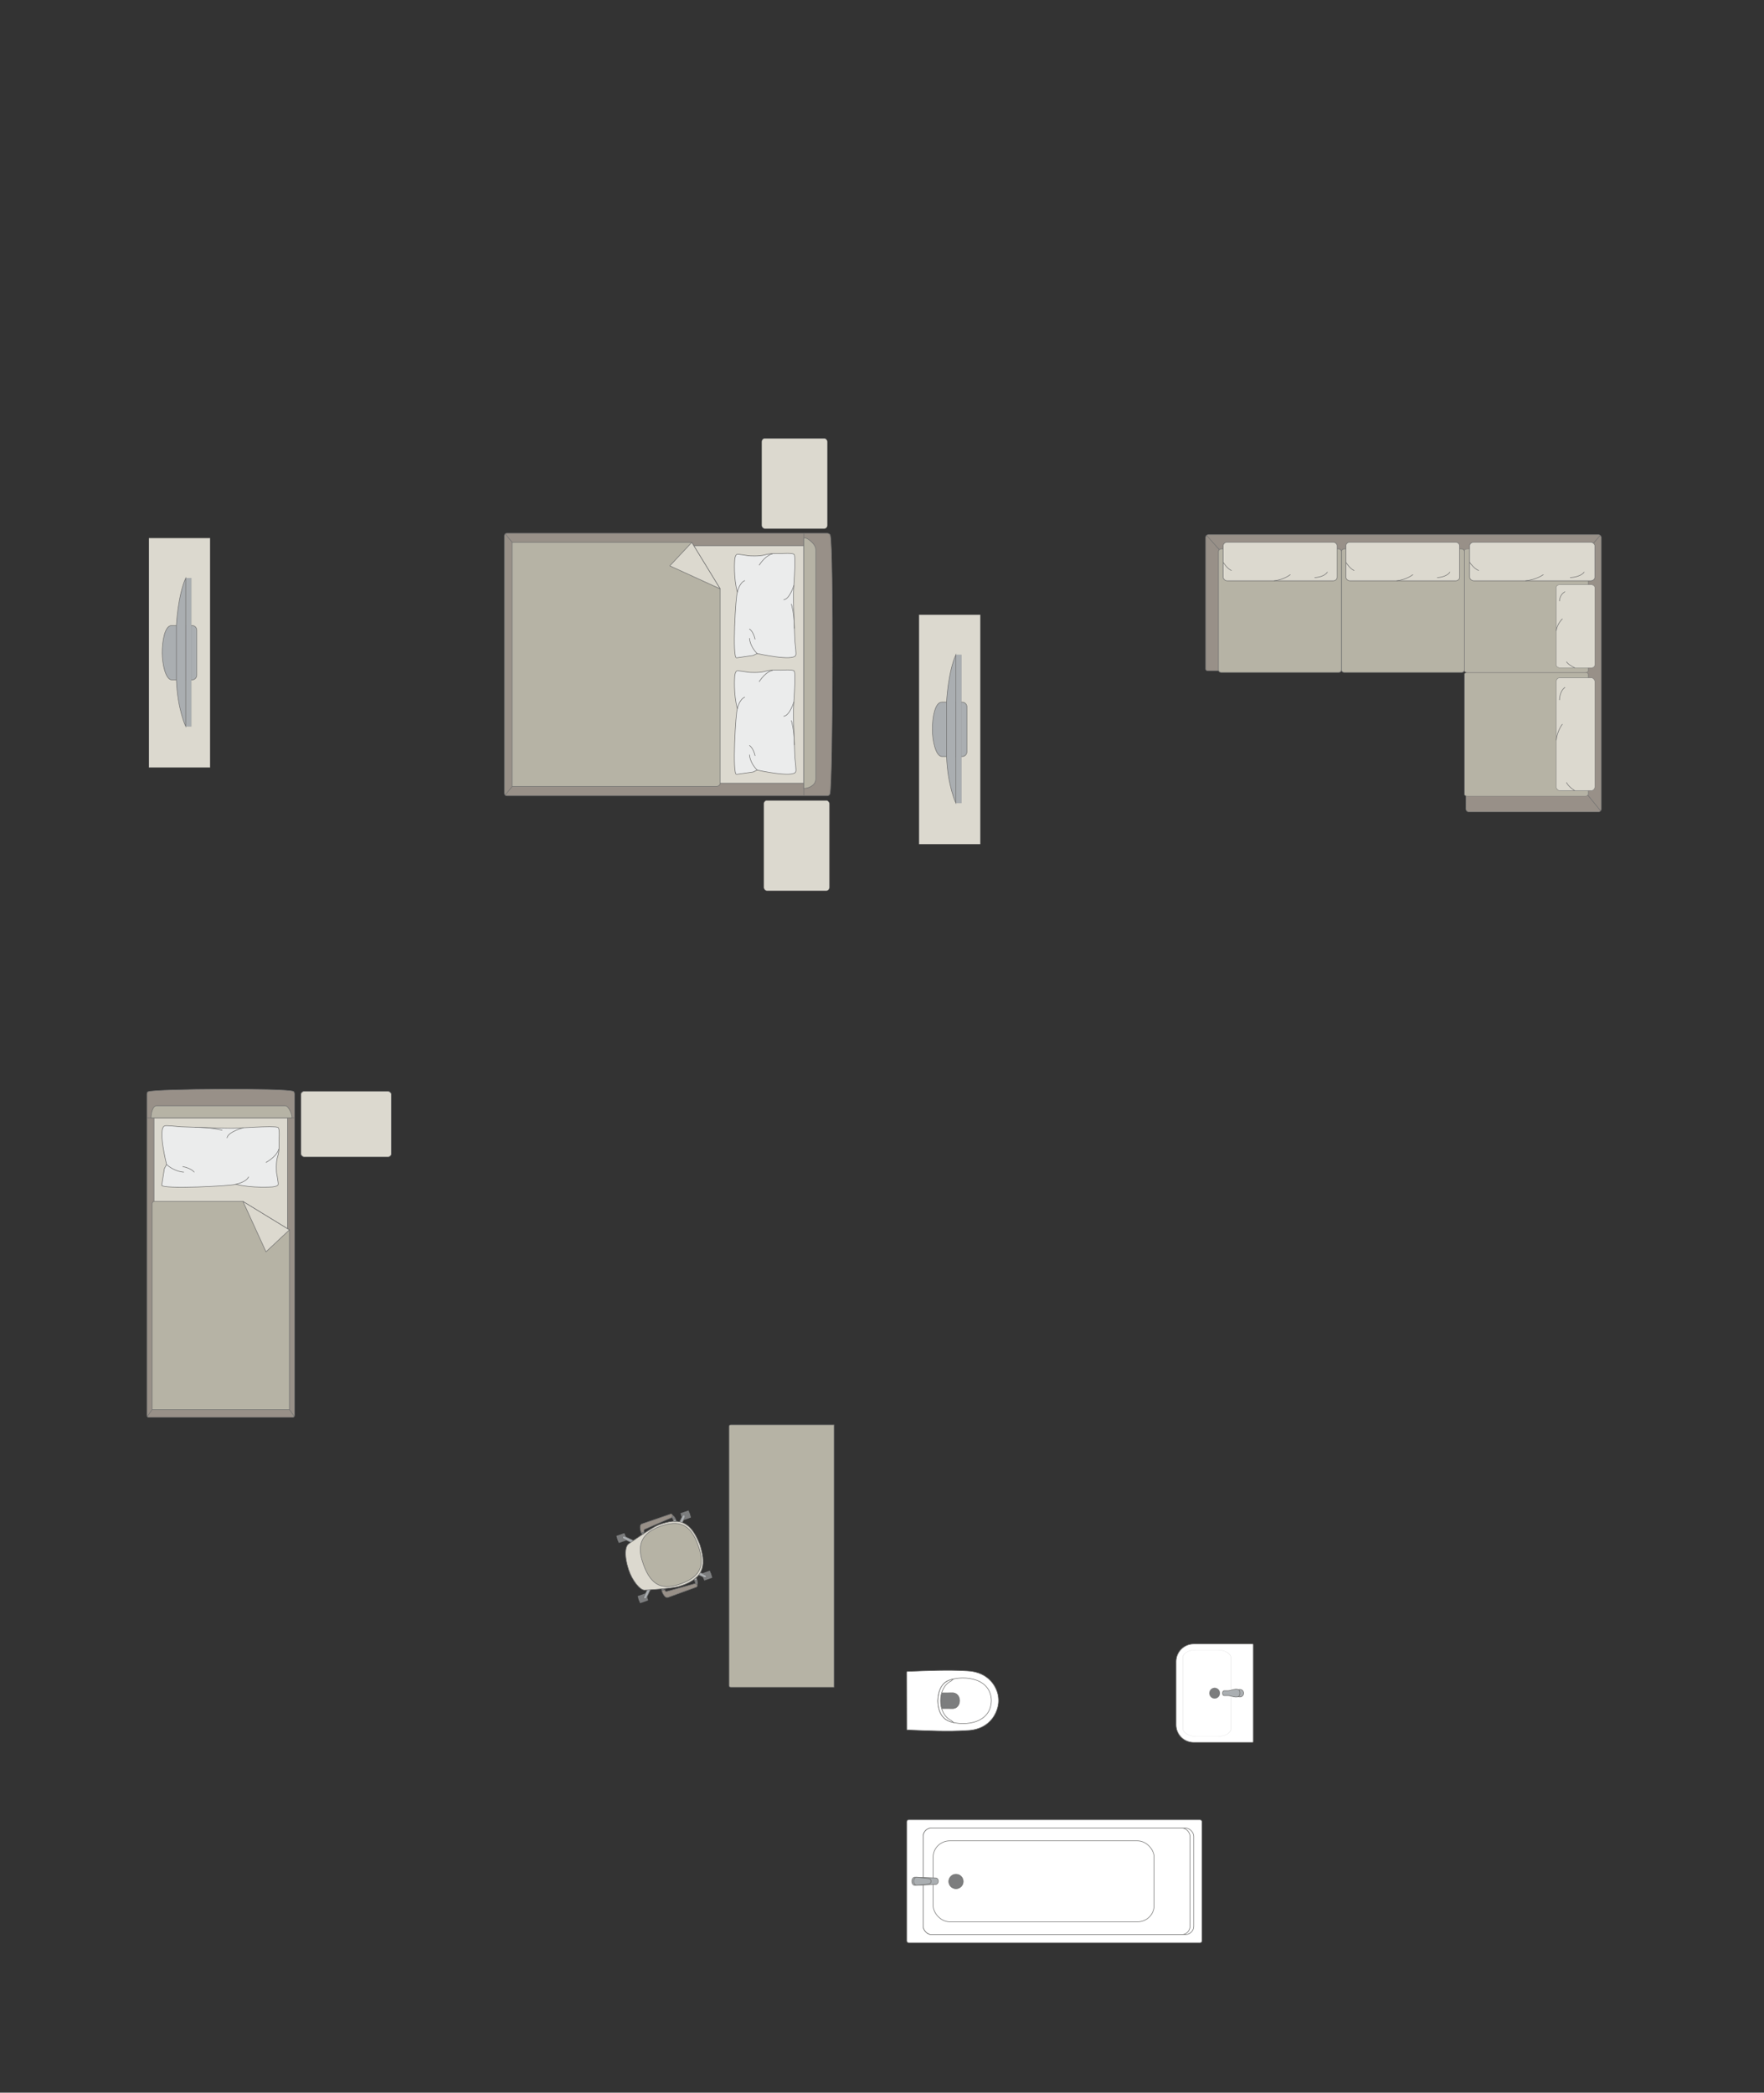 <?xml version="1.0" encoding="UTF-8"?>
<!DOCTYPE svg PUBLIC "-//W3C//DTD SVG 1.1//EN" "http://www.w3.org/Graphics/SVG/1.1/DTD/svg11.dtd">
<!-- Creator: CorelDRAW -->
<svg xmlns="http://www.w3.org/2000/svg" xml:space="preserve" width="107.557mm" height="127.585mm" version="1.1" style="shape-rendering:geometricPrecision; text-rendering:geometricPrecision; image-rendering:optimizeQuality; fill-rule:evenodd; clip-rule:evenodd"
viewBox="0 0 12046.81 14290.01"
 xmlns:xlink="http://www.w3.org/1999/xlink"
 xmlns:xodm="http://www.corel.com/coreldraw/odm/2003">
 <rect x="0" y="0" width="12046.81" height="14290.01" fill="#333333" stroke="none"/>
 <defs>
  <style type="text/css">
   <![CDATA[
    .str0 {stroke:#727271;stroke-width:3.94;stroke-miterlimit:22.926}
    .str1 {stroke:#727271;stroke-width:3.94;stroke-linejoin:round;stroke-miterlimit:22.926}
    .str3 {stroke:#727271;stroke-width:3.94;stroke-linecap:round;stroke-miterlimit:22.926}
    .str2 {stroke:#727271;stroke-width:3.94;stroke-linecap:round;stroke-linejoin:round;stroke-miterlimit:22.926}
    .fil2 {fill:none}
    .fil4 {fill:#EBECEC}
    .fil0 {fill:#DCD9CF}
    .fil3 {fill:#B6B3A5}
    .fil5 {fill:#AAAEB1}
    .fil1 {fill:#989088}
    .fil6 {fill:#7C7D7E}
    .fil7 {fill:white}
   ]]>
  </style>
 </defs>
 <g id="мебель">
  <rect class="fil0 str0" transform="matrix(-1.29034E-14 -0.487 -0.405 1.07249E-14 5650.26 3609.83)" width="1264.4" height="1106.35" rx="49.15" ry="49.15"/>
  <rect class="fil0 str0" transform="matrix(-1.29034E-14 -0.487 -0.405 1.07249E-14 5664.29 6082.05)" width="1264.4" height="1106.35" rx="49.15" ry="49.15"/>
  <g id="_2275222010880">
   <g>
    <path class="fil1 str0" d="M5668.25 5417.91c19.37,-76.66 24.63,-1685.27 2.15,-1760.58 0,-8.53 -11.36,-15.51 -19.8,-15.51l-2190.15 0c-8.46,0 -15.39,6.98 -15.39,15.51l0 1761.04c0,8.53 6.93,15.51 15.39,15.51l2028.56 0 161.59 0c8.46,0 17.65,-7.44 17.65,-15.97z"/>
    <line class="fil2 str0" x1="5489.2" y1="5433.88" x2="5489.2" y2= "3641.82" />
    <polygon class="fil0 str0" points="5489.2,3726.19 3515.48,3726.19 3515.48,5348.38 5489.2,5348.38 "/>
    <line class="fil2 str0" x1="3450.08" y1="5429.8" x2="3515.48" y2= "5348.38" />
    <line class="fil2 str0" x1="3515.48" y1="3726.19" x2="3450.83" y2= "3645.26" />
    <path class="fil3 str0" d="M5489.2 5384.04c37.64,-0.41 80.77,-23.25 82.4,-63.51l0 -1567.65c-0.63,-46.35 -82.4,-96.94 -82.4,-74.53l0 1705.68z"/>
    <path class="fil3 str0" d="M4724.31 3704l-1226.81 0 0 1666.34 1395.04 0c12.72,0.07 25.45,-9.78 25.85,-21.96 0,-540.02 0,-787.13 0,-1327.15 -30.42,-49.72 -185.33,-302.94 -194.08,-317.23z"/>
    <polygon class="fil0 str1" points="4724.3,3704.01 4574.36,3863.93 4918.38,4021.23 "/>
   </g>
   <g>
    <path class="fil4 str2" d="M5434.32 4474.29c4.85,-8.86 -2.93,-65.11 -5.86,-97.76 0,0 -11.27,-272.06 -9.88,-298.71 -2.84,-33.75 19.68,-266.27 5.34,-290.71 -4.85,-13.16 -90.53,-6.66 -90.53,-6.66 0,0 -68.5,-4.51 -108.06,7.94 -39.57,12.47 -111.51,6.87 -111.51,6.87 0,0 -76.32,-13.03 -79.57,-9.78 -14.1,1.78 -16.74,36.18 -16.74,36.18 0,0 -9.92,124.41 18.31,221.8 -11.68,16.76 -36.75,456.94 -5.53,448.65l112.69 -15.96 27.78 -13.38c0,0 247.57,55.49 263.57,11.53z"/>
    <path class="fil2 str2" d="M5352.82 4095.56c41.53,-6.28 68.14,-97.3 68.14,-97.3"/>
    <path class="fil2 str2" d="M5184.93 3858.88c46.44,-71.13 89.79,-76.31 89.79,-76.31"/>
    <path class="fil2 str2" d="M5085.78 3965.04c-37.71,16.11 -49.96,78.41 -49.96,78.41"/>
    <path class="fil2 str2" d="M5170.75 4462.76c-51.03,-50.93 -52.1,-103.77 -52.1,-103.77"/>
    <path class="fil2 str2" d="M5156.59 4364.49c-12.84,-54.73 -37.96,-69.2 -37.96,-69.2"/>
    <path class="fil2 str2" d="M5425.02 4290.34c0.35,-97.08 -20.34,-164.76 -20.34,-164.76"/>
   </g>
   <g>
    <path class="fil4 str2" d="M5434.32 5269.98c4.85,-8.86 -2.93,-65.11 -5.86,-97.76 0,0 -11.27,-272.06 -9.88,-298.71 -2.84,-33.75 19.68,-266.27 5.34,-290.71 -4.85,-13.16 -90.53,-6.66 -90.53,-6.66 0,0 -68.5,-4.51 -108.06,7.94 -39.57,12.47 -111.51,6.87 -111.51,6.87 0,0 -76.32,-13.03 -79.57,-9.78 -14.1,1.78 -16.74,36.18 -16.74,36.18 0,0 -9.92,124.41 18.31,221.8 -11.68,16.76 -36.75,456.94 -5.53,448.65l112.69 -15.96 27.78 -13.38c0,0 247.57,55.49 263.57,11.53z"/>
    <path class="fil2 str2" d="M5352.82 4891.25c41.53,-6.28 68.14,-97.3 68.14,-97.3"/>
    <path class="fil2 str2" d="M5184.93 4654.58c46.44,-71.13 89.79,-76.31 89.79,-76.31"/>
    <path class="fil2 str2" d="M5085.78 4760.74c-37.71,16.11 -49.96,78.41 -49.96,78.41"/>
    <path class="fil2 str2" d="M5170.75 5258.46c-51.03,-50.93 -52.1,-103.77 -52.1,-103.77"/>
    <path class="fil2 str2" d="M5156.59 5160.19c-12.84,-54.73 -37.96,-69.2 -37.96,-69.2"/>
    <path class="fil2 str2" d="M5425.02 5086.04c0.35,-97.08 -20.34,-164.76 -20.34,-164.76"/>
   </g>
  </g>
  <g id="_2275222017456">
   <rect class="fil0 str0" transform="matrix(-6.2562E-15 -0.236 0.252 -6.6673E-15 6276.38 5764.43)" width="6638.09" height="1659.53"/>
   <g>
    <path class="fil5 str0" d="M6367.38 4980.92l0 0c0,-75.77 16.18,-186.16 64.44,-186.16l139.66 0c17.43,0 31.7,14.27 31.7,31.7l0 307.89c0,17.43 -14.26,31.7 -31.7,31.7l-137.92 0c-43.85,0 -66.17,-110.97 -66.17,-185.12z"/>
    <rect class="fil5 str0" transform="matrix(-3.7352E-15 -0.141 0.152 -4.02768E-15 6527.94 5484.2)" width="7186.35" height="251.89"/>
    <path class="fil5 str0" d="M6464.2 5163.6l0 -369.88c0,0 10.11,-202.35 63.74,-323.03l0 1013.51c0,0 -56.08,-116.85 -63.74,-320.6z"/>
   </g>
  </g>
  <g id="_2275221992208">
   <path class="fil1 str0" d="M10935.15 5524.6l0 -1854.08c0,-10.7 -8.85,-19.43 -19.43,-19.43l-2662.28 0c-11.72,0 -19.43,7.67 -19.43,19.43l0 899.04c0.34,6.78 6.69,10.33 12.11,10.39l1767.67 -0.15 -2.24 944.79c-0.01,10.62 8.74,19.43 19.43,19.43l884.74 0c10.7,0 19.43,-8.74 19.43,-19.43z"/>
   <rect class="fil3 str0" transform="matrix(-1.32535E-14 -0.5 -0.818 2.16598E-14 10847.1 5436.04)" width="1686.35" height="1034.55" rx="23.24" ry="23.24"/>
   <line class="fil2 str0" x1="10930.69" y1="5536.7" x2="10842.33" y2= "5428.17" />
   <line class="fil2 str0" x1="10928.29" y1="3655.76" x2="10842.3" y2= "3756.08" />
   <g>
    <rect class="fil0 str3" transform="matrix(-1.82507E-14 -0.689 -0.63 1.66741E-14 10891.7 5399.04)" width="1118.57" height="419.32" rx="38.75" ry="38.75"/>
    <path class="fil2 str3" d="M10669.68 4945.71c0,0 -33.16,39.94 -41.93,108.54"/>
    <path class="fil2 str3" d="M10754.6 5399.03c0,0 -41.05,-23.79 -56.41,-55.14"/>
    <path class="fil2 str3" d="M10650.14 4779.35c0,0 0.66,-59.77 37.04,-85.26"/>
   </g>
   <path class="fil3 str0" d="M10001.04 4573.21l0 -805.95c0,-10.38 -8.48,-18.86 -18.86,-18.86l-802.29 0c-10.38,0 -18.86,8.48 -18.86,18.86l0 806.17c0,10.38 8.48,18.86 18.86,18.86l802.07 0c10.51,0 19.09,-8.58 19.09,-19.09z"/>
   <line class="fil2 str0" x1="8326.55" y1="3752.93" x2="8239.93" y2= "3655.8" />
   <path class="fil3 str0" d="M9161.02 4573.44l0 -806.18c0,-10.38 -8.48,-18.86 -18.86,-18.86l-802.29 0c-10.38,0 -18.86,8.48 -18.86,18.86l0 806.17c0,10.38 8.48,18.86 18.86,18.86l802.31 0c10.37,0 18.85,-8.48 18.85,-18.85z"/>
   <g>
    <rect class="fil0 str3" x="8353.57" y="3702.28" width="778.25" height="263.99" rx="26.96" ry="24.4"/>
    <path class="fil2 str3" d="M8811.28 3924.35c0,0 -40.33,33.16 -109.6,41.93"/>
    <path class="fil2 str3" d="M8353.57 3839.43c0,0 24.02,41.05 55.67,56.41"/>
    <path class="fil2 str3" d="M8979.24 3943.89c0,0 60.34,-0.66 86.07,-37.04"/>
   </g>
   <rect class="fil3 str0" transform="matrix(-1.32535E-14 -0.5 -0.818 2.16598E-14 10847.1 4592.15)" width="1686.35" height="1034.55" rx="23.24" ry="23.24"/>
   <g>
    <rect class="fil0 str3" x="9191.62" y="3702.28" width="776.56" height="263.99" rx="26.9" ry="24.4"/>
    <path class="fil2 str3" d="M9648.33 3924.35c0,0 -40.24,33.16 -109.35,41.93"/>
    <path class="fil2 str3" d="M9191.62 3839.43c0,0 23.97,41.05 55.54,56.41"/>
    <path class="fil2 str3" d="M9815.93 3943.89c0,0 60.2,-0.66 85.88,-37.04"/>
   </g>
   <g>
    <rect class="fil0 str3" x="10036.36" y="3702.28" width="855.37" height="263.99" rx="29.63" ry="24.4"/>
    <path class="fil2 str3" d="M10539.42 3924.35c0,0 -44.32,33.16 -120.45,41.93"/>
    <path class="fil2 str3" d="M10036.37 3839.43c0,0 26.41,41.05 61.19,56.41"/>
    <path class="fil2 str3" d="M10724.04 3943.89c0,0 66.31,-0.66 94.6,-37.04"/>
   </g>
   <g>
    <rect class="fil0 str3" transform="matrix(-1.34293E-14 -0.507 -0.63 1.66741E-14 10891.7 4560.04)" width="1118.57" height="419.32" rx="38.75" ry="38.75"/>
    <path class="fil2 str3" d="M10669.68 4226.47c0,0 -33.16,29.39 -41.93,79.87"/>
    <path class="fil2 str3" d="M10754.6 4560.04c0,0 -41.05,-17.51 -56.41,-40.57"/>
    <path class="fil2 str3" d="M10650.14 4104.06c0,0 0.66,-43.97 37.04,-62.73"/>
   </g>
  </g>
  <g id="_2274874711456">
   <g>
    <path class="fil1 str0" d="M1012.43 7454.42c43.12,-19.37 947.97,-24.63 990.33,-2.15 4.8,0 8.73,11.36 8.73,19.8l0 2190.15c0,8.46 -3.92,15.39 -8.73,15.39l-990.58 0c-4.8,0 -8.73,-6.93 -8.73,-15.39l0 -2028.56 0 -161.59c0,-8.46 4.19,-17.65 8.98,-17.65z"/>
    <line class="fil2 str0" x1="1003.44" y1="7633.47" x2="2011.48" y2= "7633.47" />
    <polygon class="fil0 str0" points="1964.02,7633.47 1964.02,9607.19 1051.54,9607.19 1051.54,7633.47 "/>
    <line class="fil2 str0" x1="1005.74" y1="9672.59" x2="1051.54" y2= "9607.19" />
    <line class="fil2 str0" x1="1964.02" y1="9607.19" x2="2009.54" y2= "9671.84" />
    <path class="fil3 str0" d="M1031.48 7633.47c0.24,-37.64 13.08,-80.77 35.73,-82.4l881.8 0c26.07,0.63 54.53,82.4 41.92,82.4l-959.45 0z"/>
    <path class="fil3 str0" d="M1976.5 8398.36l0 1226.8 -937.32 0 0 -1404.98c0.44,-12.71 8.13,-15.9 15.45,-15.9 303.75,0 300.89,0 604.64,0 58.04,35.51 272.36,166.63 317.23,194.08z"/>
    <polygon class="fil0 str1" points="1976.49,8398.38 1816.57,8548.32 1659.27,8204.3 "/>
   </g>
   <g>
    <path class="fil4 str2" d="M1124.63 7688.35c9.96,-4.85 73.24,2.93 109.97,5.86 0,0 306.07,11.27 336.06,9.88 37.96,2.84 299.55,-19.68 327.04,-5.34 14.82,4.85 7.49,90.53 7.49,90.53 0,0 5.08,68.5 -8.93,108.06 -14.01,39.57 -7.73,111.51 -7.73,111.51 0,0 14.65,76.32 11.01,79.57 -2,14.1 -40.7,16.74 -40.7,16.74 0,0 -139.97,9.92 -249.53,-18.31 -18.84,11.68 -514.04,36.75 -504.73,5.53l17.97 -112.69 15.05 -27.78c0,0 -62.42,-247.57 -12.96,-263.57z"/>
    <path class="fil2 str2" d="M1550.69 7769.84c7.07,-41.53 109.46,-68.14 109.46,-68.14"/>
    <path class="fil2 str2" d="M1816.95 7937.74c80.04,-46.44 85.85,-89.79 85.85,-89.79"/>
    <path class="fil2 str2" d="M1697.53 8036.88c-18.12,37.71 -88.23,49.96 -88.23,49.96"/>
    <path class="fil2 str2" d="M1137.59 7951.92c57.29,51.03 116.74,52.1 116.74,52.1"/>
    <path class="fil2 str2" d="M1248.15 7966.07c61.56,12.84 77.84,37.96 77.84,37.96"/>
    <path class="fil2 str2" d="M1331.56 7697.65c109.21,-0.35 185.34,20.34 185.34,20.34"/>
   </g>
  </g>
  <rect class="fil0 str0" x="2055.7" y="7452.11" width="616.02" height="448.02" rx="23.94" ry="19.9"/>
  <path class="fil3 str0" d="M4990.15 9729.44l705.56 0 0 1792.06 -705.56 0c-6.19,0 -11.25,-5.05 -11.25,-11.25l0 -1769.57c0,-6.19 5.05,-11.25 11.25,-11.25z"/>
  <g id="_2274874695520">
   <rect class="fil6 str1" transform="matrix(-0.02 -0.057 0.057 -0.02 4809.28 10793.1)" width="849.52" height="973" rx="42.02" ry="42.02"/>
   <rect class="fil6 str1" transform="matrix(-0.02 -0.057 0.057 -0.02 4663.92 10381.9)" width="849.52" height="973" rx="42.02" ry="42.02"/>
   <rect class="fil6 str1" transform="matrix(-0.02 -0.057 0.057 -0.02 4371.11 10948)" width="849.52" height="973" rx="42.02" ry="42.02"/>
   <rect class="fil6 str1" transform="matrix(-0.02 -0.057 0.057 -0.02 4225.75 10536.8)" width="849.52" height="973" rx="42.02" ry="42.02"/>
   <rect class="fil6 str1" transform="matrix(-0.017 -0.048 0.049 -0.017 4803.92 10778)" width="380.31" height="1135.99"/>
   <rect class="fil6 str1" transform="matrix(-0.017 -0.048 0.049 -0.017 4658.56 10366.8)" width="380.31" height="1135.99"/>
   <rect class="fil6 str1" transform="matrix(-0.017 -0.048 0.049 -0.017 4220.39 10521.6)" width="380.31" height="1135.99"/>
   <rect class="fil6 str1" transform="matrix(-0.017 -0.048 0.049 -0.017 4365.75 10932.8)" width="380.31" height="1135.99"/>
   <path class="fil5 str0" d="M4401.49 10917.3l0 0c-4.5,-2.14 -6.05,-8.27 -3.54,-13.63l31.53 -67.24c2.52,-5.38 8.81,-7.74 13.32,-5.59l0 0c4.49,2.15 6.6,8.52 4,13.85l-32.47 66.79c-2.6,5.33 -8.33,7.96 -12.84,5.81z"/>
   <path class="fil5 str0" d="M4252.2 10494.98l0 0c-2.15,4.5 0.49,10.24 5.81,12.82l66.79 32.49c5.33,2.6 11.72,0.48 13.87,-4.02l0 0c2.15,-4.49 -0.22,-10.77 -5.6,-13.29l-67.24 -31.54c-5.36,-2.52 -11.48,-0.96 -13.63,3.54z"/>
   <path class="fil5 str0" d="M4673.82 10345.93l0 0c4.5,2.15 6.06,8.27 3.54,13.64l-31.53 67.24c-2.51,5.36 -8.8,7.74 -13.31,5.59l0 0c-4.5,-2.15 -6.6,-8.52 -4.01,-13.85l32.48 -66.79c2.59,-5.33 8.32,-7.97 12.82,-5.82z"/>
   <path class="fil5 str0" d="M4823.23 10768.61l0 0c2.15,-4.5 -0.48,-10.24 -5.81,-12.82l-66.78 -32.49c-5.33,-2.6 -11.72,-0.48 -13.87,4.02l0 0c-2.15,4.5 0.22,10.77 5.59,13.29l67.24 31.54c5.36,2.52 11.49,0.96 13.63,-3.54z"/>
   <path class="fil0 str0" d="M4293.53 10720.09l0 0c-38.57,-119.9 -16.29,-168.03 0.76,-178.44 54.47,-37.36 155.47,-108.53 203.01,-128.29 142.47,-52.91 219.59,-25.69 282.4,134.88l0 0c35.42,118.16 48.59,224.21 -134.89,282.4 -41.35,13.88 -160.74,23.58 -242.52,27.3 -32.06,1.23 -85.47,-67.47 -108.76,-137.83z"/>
   <path class="fil3 str0" d="M4393.34 10681.13l0 0c-30.36,-85.91 -51.36,-199.4 118.11,-259.31l0 0c122.61,-43.35 203.26,-18.42 255.9,130.44l0 0c45.93,129.95 24.29,212.7 -116.94,262.63l0 0c-118.66,41.95 -201.55,23.29 -257.06,-133.76z"/>
   <path class="fil1 str0" d="M4538.51 10855.86l-19.2 6.79c0,0 17.76,54.06 42.33,45.38 24.56,-8.68 194.88,-71.11 194.88,-71.11 10.44,-3.95 3.75,-26.35 -8.18,-23.15l-195.74 54.11c-3.18,0.93 -11.1,-1.32 -14.09,-12.02z"/>
   <path class="fil6 str1" d="M4748.34 10813.77c0,0 0.55,-14.01 -7.4,-29.4l12.41 -10.24c0,0 15.42,26.87 7.38,48.27l-12.39 -8.64z"/>
   <path class="fil5 str0" d="M4744.89 10793.72c0,0 9.06,-6.87 15.19,-3.4 -1.71,-5.8 -4.1,-11.2 -6.71,-16.15l-12.43 10.2 3.95 9.35z"/>
   <polygon class="fil6 str1" points="4531.98,10848.76 4534.94,10857.13 4521.64,10861.83 4517.47,10850.03 "/>
   <path class="fil1 str0" d="M4399.02 10461.12l-19.2 6.78c0,0 -20.17,-53.21 4.39,-61.89 24.56,-8.68 196.29,-67.17 196.29,-67.17 10.6,-3.47 19.48,18.14 8.19,23.15l-186.26 80.92c-3.06,1.28 -7.81,8.01 -3.4,18.21z"/>
   <path class="fil6 str1" d="M4588.69 10361.98c0,0 9.08,10.04 12.57,27l16.12 0.01c0,0 -4.77,-29.93 -24.47,-41.52l-4.21 14.5z"/>
   <path class="fil5 str0" d="M4598.6 10379.75c0,0 11.37,-0.36 13.96,-6.9 2.32,5.6 3.73,10.62 4.8,16.11l-16.11 0.03 -2.65 -9.24z"/>
   <polygon class="fil6 str1" points="4398.4,10470.74 4395.45,10462.37 4382.15,10467.08 4386.33,10478.88 "/>
  </g>
  <g id="_2274874704736">
   <rect class="fil7 str0" x="6192.36" y="12426.65" width="2016.07" height="840.03" rx="12.72" ry="12.7"/>
   <rect class="fil7 str1" x="6305.02" y="12482.79" width="1847.25" height="727.56" rx="56.84" ry="56.26"/>
   <rect class="fil7 str0" x="6305.02" y="12482.79" width="1821.94" height="727.56" rx="56.06" ry="56.26"/>
   <rect class="fil7 str0" x="6372.99" y="12570.44" width="1508.51" height="552.97" rx="113.51" ry="109.72"/>
   <ellipse class="fil6 str0" cx="6528.73" cy="12847.79" rx="49.37" ry="49.36"/>
   <g>
    <path class="fil5 str0" d="M6248.57 12818.59l140.8 5.17c13.82,0.52 19.05,12.42 19.05,22.82l0 0c0,9.8 -8.04,21.02 -17.39,21.45l-142.46 6.54c-11.91,0.54 -21.66,-12.6 -21.66,-27.99l0 0c0,-15.4 9.76,-28.43 21.66,-27.99z"/>
    <path class="fil5 str0" d="M6260.98 12819.05l78.31 8.51c8.96,0.97 19,4.18 19,19.02l0 0c0,14.44 -11.68,18.09 -19,18.88l-76.85 8.47c-10.42,1.14 -22.66,-10.81 -22.66,-27.35l0 0c0,-16.61 11.36,-28.61 21.19,-27.53z"/>
   </g>
  </g>
  <g id="_2274874367344">
   <path class="fil7 str0" d="M6192.71 11810.06l-0.68 -390.73c0,-3.37 2.44,-5.39 5.35,-5.5 141.04,-5.1 278.17,-11.56 406.88,-3.65 150.04,5.35 210.77,115.22 214.41,189.33 6.9,75.15 -45.7,211.99 -214.41,217.06 -134.39,9.35 -271.25,1.29 -406.88,-3.64 -1.81,-0.17 -4.64,-0.28 -4.67,-2.88z"/>
   <path class="fil7 str0" d="M6466.76 11746.23c-82.91,-44.79 -82.91,-217.95 0,-265.68 83.19,-42.12 294.97,-37.57 303.52,127.53 0,178.12 -222.23,183.04 -303.52,138.16z"/>
   <path class="fil6 str0" d="M6423.41 11613.39l0 -43.58c0.02,-6.12 5.05,-9.57 9.86,-9.59 25.73,-0.13 51.45,-0.27 77.18,-0.4 59.01,8.36 55.68,101.78 -0.48,107.19 -25.56,-0.15 -51.13,-0.3 -76.69,-0.45 -4.66,0.17 -9.71,-2.28 -9.85,-6.62l-0.02 -46.55z"/>
   <path class="fil7 str0" d="M6497.27 11748.98l14.58 13.72c-57.37,-11.57 -104.38,-47.53 -107.27,-149.08 5.14,-92.92 39.16,-134.83 105.98,-148.24l-15.11 13.63c-47.84,22.51 -72.89,79.21 -72.04,134.36 -0.93,52.17 21.78,111.32 73.86,135.6z"/>
  </g>
  <g id="_2274874370032">
   <path class="fil7 str0" d="M8031.94 11346.19l0 432.5c0,65.69 53.73,119.42 119.42,119.42l403.17 0c2.12,0 3.83,-1.71 3.83,-3.83l0 -664.36c0,-2.12 -1.71,-3.83 -3.83,-3.83l-402.49 0c-66.06,0 -120.1,54.04 -120.1,120.1z"/>
   <rect class="fil7 str0" transform="matrix(-2.66633E-15 -0.101 -0.162 4.2773E-15 8406.59 11856.4)" width="5832.14" height="2029.66" rx="519.93" ry="519.93"/>
   <circle class="fil6 str0" transform="matrix(-4.43952E-15 -0.168 -0.167 4.4176E-15 8295.15 11562.1)" r="217.68"/>
   <g>
    <ellipse class="fil5 str0" cx="8466.95" cy="11562.05" rx="25.9" ry="25.86"/>
    <path class="fil5 str0" d="M8388.83 11578.95l-28.94 0c-5.8,0 -10.54,-6.23 -10.54,-13.84l0 -6c0,-7.62 4.74,-13.84 10.54,-13.84l29.07 0c18.62,0 77.81,-31.29 77.81,13.84l0 6c0,42.64 -59.19,13.84 -77.93,13.84z"/>
   </g>
  </g>
  <g id="_2274874370704">
   <rect class="fil0 str0" transform="matrix(-6.2562E-15 -0.236 0.252 -6.6673E-15 1016.8 5241.02)" width="6638.09" height="1659.53"/>
   <g>
    <path class="fil5 str0" d="M1107.8 4457.52l0 0c0,-75.77 16.18,-186.16 64.44,-186.16l139.66 0c17.43,0 31.7,14.27 31.7,31.7l0 307.89c0,17.43 -14.26,31.7 -31.7,31.7l-137.92 0c-43.85,0 -66.17,-110.97 -66.17,-185.12z"/>
    <rect class="fil5 str0" transform="matrix(-3.7352E-15 -0.141 0.152 -4.02768E-15 1268.36 4960.8)" width="7186.35" height="251.89"/>
    <path class="fil5 str0" d="M1204.62 4640.2l0 -369.88c0,0 10.11,-202.35 63.74,-323.03l0 1013.51c0,0 -56.08,-116.85 -63.74,-320.6z"/>
   </g>
  </g>
 </g>
 <g id="контур">
  <polygon class="fil2" points="-0,14290.01 12046.81,14290.01 12046.81,0 -0,0 "/>
 </g>
</svg>
